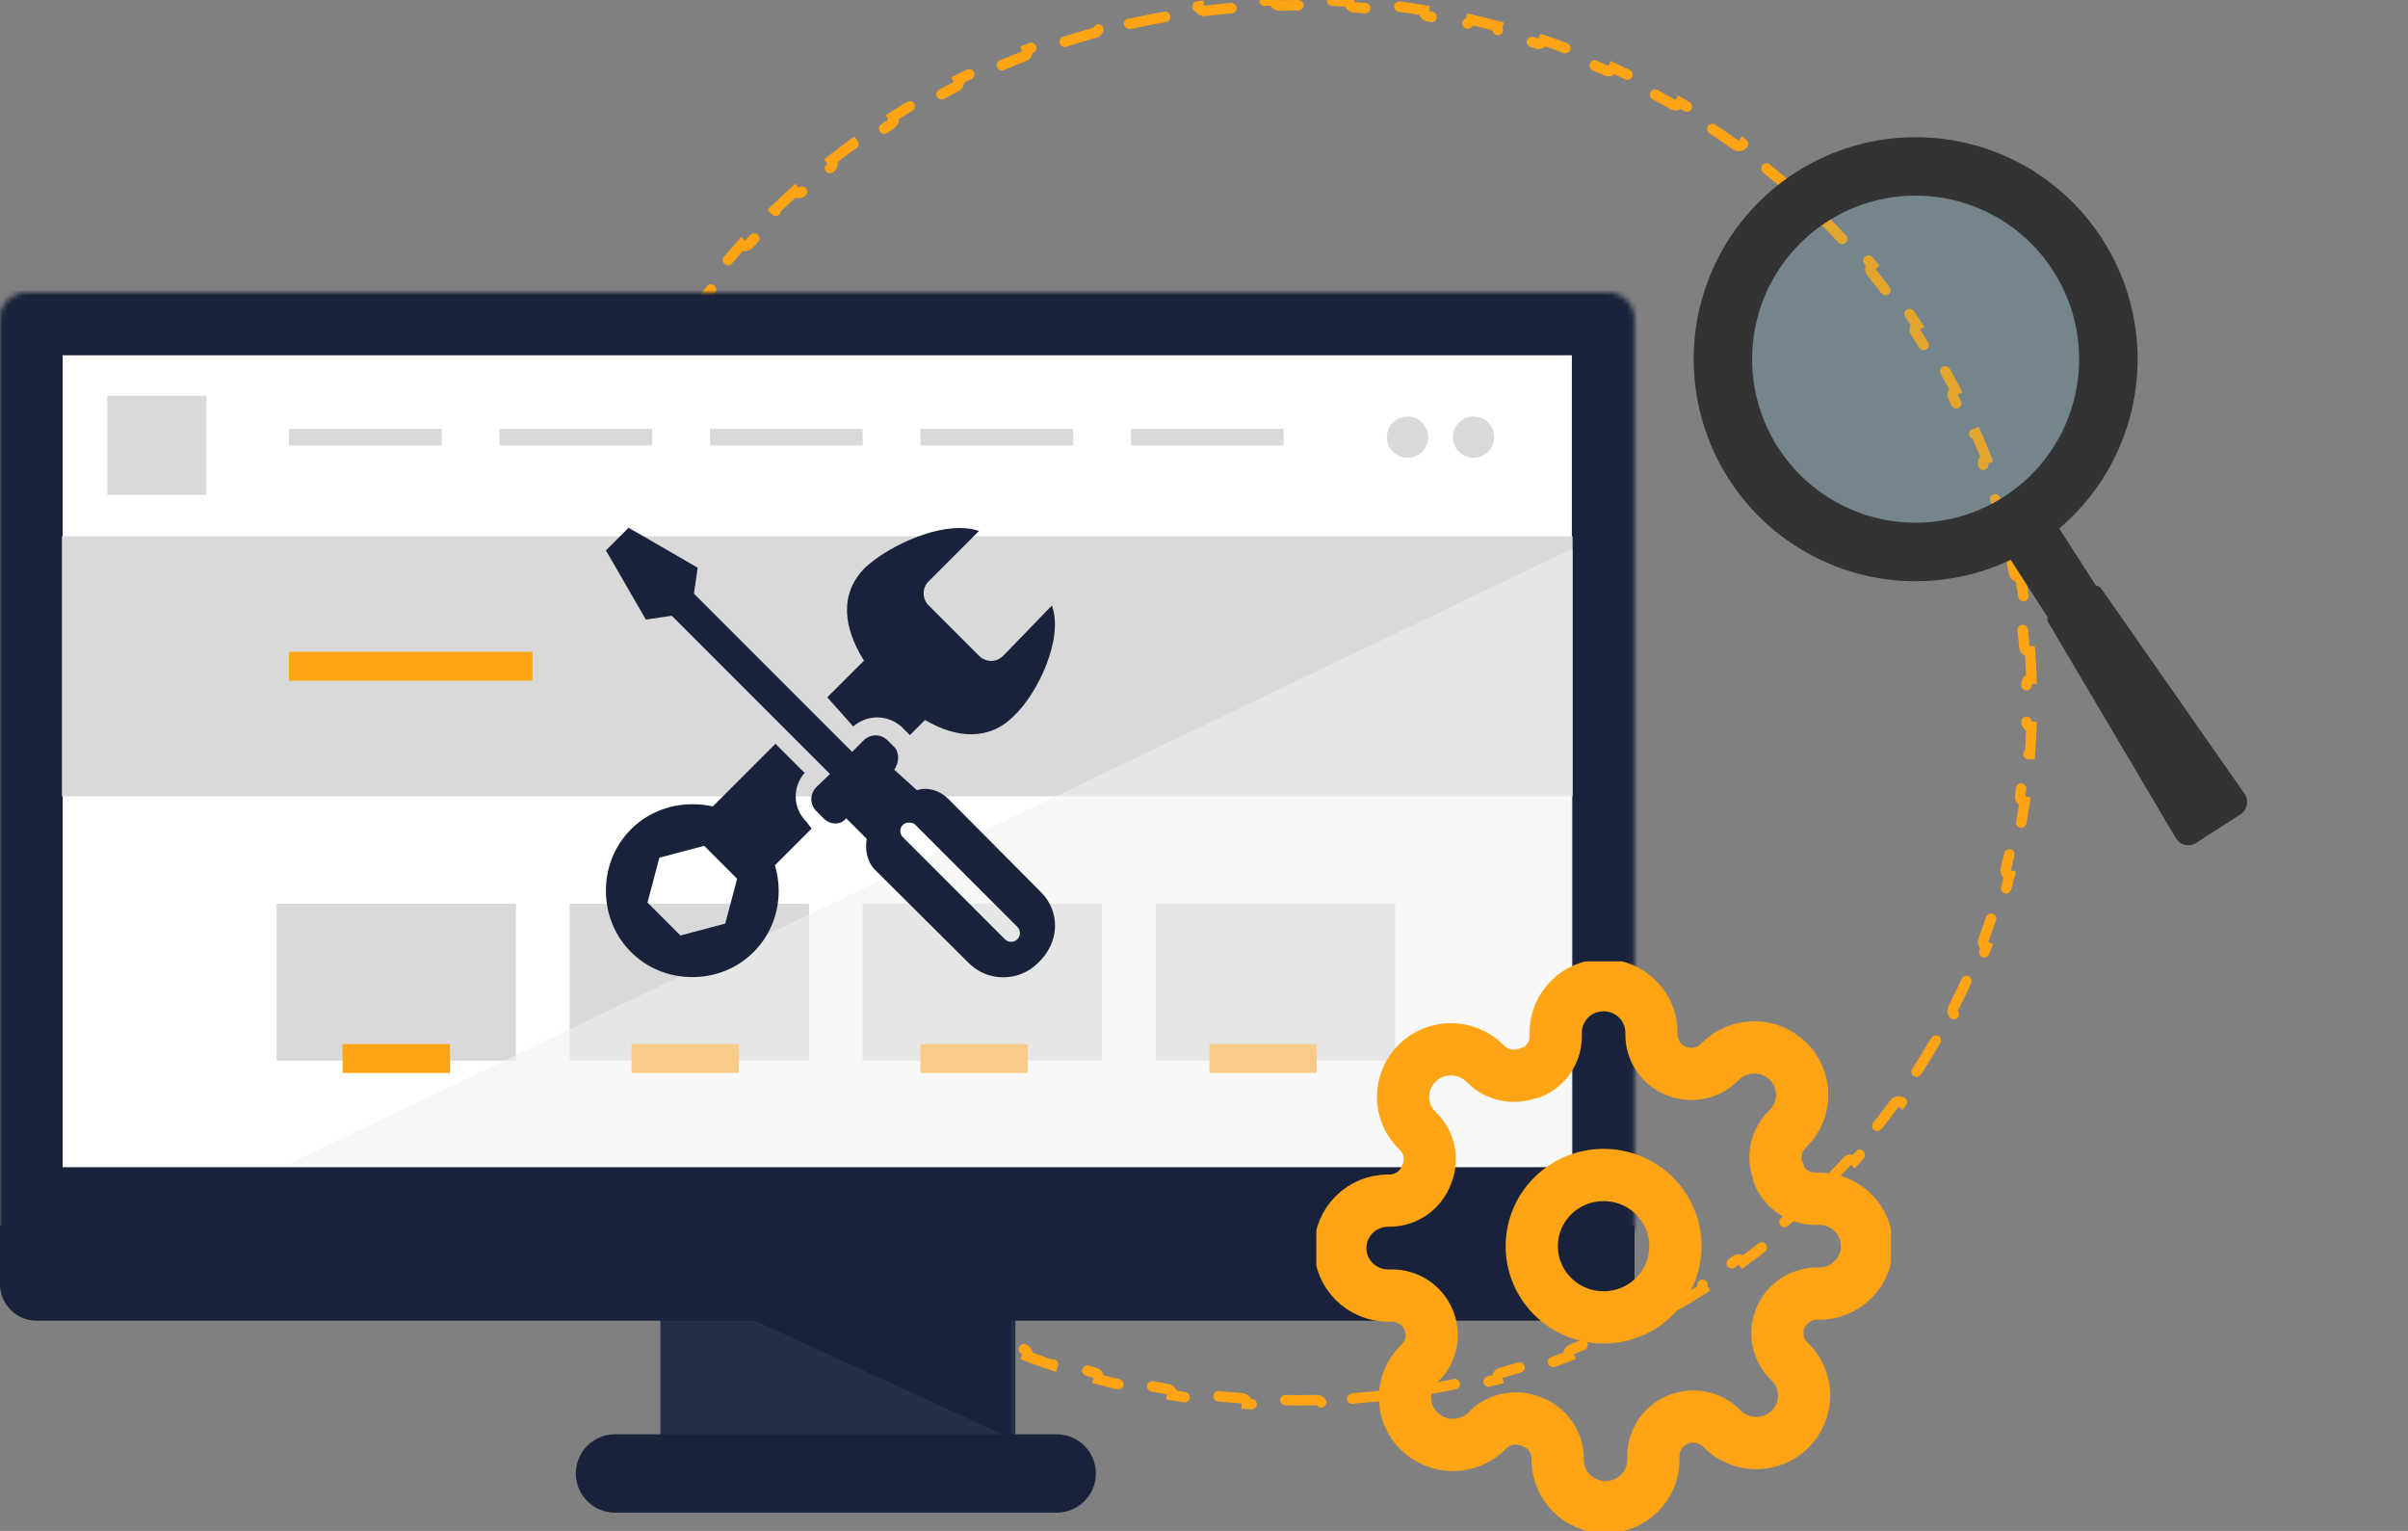 <svg width="461" height="293" viewBox="0 0 461 293" fill="none" xmlns="http://www.w3.org/2000/svg">
<rect x="0" y="0" width="461" height="293" fill="#808080" stroke="none"/>
<path d="M388.633 124.699C388.762 126.421 388.858 128.151 388.919 129.891C388.369 129.908 387.936 130.367 387.951 130.918C387.984 132.108 388 133.302 388 134.5C388 135.698 387.984 136.892 387.951 138.082C387.936 138.633 388.369 139.092 388.919 139.109C388.858 140.849 388.762 142.579 388.633 144.301C388.084 144.258 387.603 144.666 387.557 145.215C387.359 147.6 387.096 149.967 386.769 152.315C386.693 152.861 387.072 153.365 387.617 153.443C387.364 155.163 387.077 156.872 386.756 158.571C386.216 158.467 385.692 158.819 385.586 159.36C385.124 161.704 384.599 164.027 384.011 166.327C383.875 166.861 384.196 167.404 384.729 167.542C384.286 169.222 383.81 170.889 383.301 172.542C382.776 172.378 382.216 172.67 382.05 173.196C381.331 175.472 380.55 177.722 379.709 179.945C379.514 180.46 379.773 181.036 380.287 181.233C379.661 182.851 379.002 184.455 378.313 186.044C377.809 185.823 377.221 186.051 376.997 186.555C376.032 188.736 375.007 190.887 373.925 193.006C373.675 193.497 373.869 194.098 374.358 194.35C373.558 195.889 372.728 197.411 371.868 198.916C371.391 198.642 370.781 198.804 370.505 199.281C369.307 201.341 368.055 203.368 366.749 205.36C366.447 205.821 366.574 206.439 367.034 206.743C366.072 208.185 365.083 209.609 364.066 211.014C363.621 210.689 362.998 210.785 362.671 211.229C361.26 213.148 359.798 215.03 358.286 216.873C357.937 217.299 357.998 217.927 358.422 218.278C357.313 219.609 356.178 220.92 355.019 222.21C354.611 221.84 353.98 221.87 353.609 222.277C352.004 224.036 350.351 225.753 348.654 227.429C348.261 227.816 348.256 228.447 348.642 228.84C347.4 230.048 346.134 231.234 344.846 232.396C344.479 231.986 343.848 231.95 343.437 232.316C341.658 233.898 339.836 235.436 337.973 236.928C337.543 237.272 337.473 237.899 337.816 238.33C336.456 239.403 335.075 240.452 333.674 241.477C333.35 241.031 332.727 240.93 332.28 241.252C330.349 242.642 328.379 243.985 326.373 245.28C325.909 245.579 325.775 246.195 326.072 246.659C324.611 247.587 323.131 248.49 321.632 249.366C321.356 248.889 320.746 248.726 320.269 249.001C318.208 250.186 316.112 251.323 313.984 252.407C313.493 252.658 313.297 253.258 313.545 253.749C311.998 254.524 310.434 255.272 308.854 255.993C308.627 255.491 308.037 255.267 307.534 255.492C305.365 256.463 303.166 257.382 300.937 258.248C300.424 258.447 300.168 259.025 300.366 259.539C298.75 260.154 297.118 260.741 295.473 261.299C295.298 260.777 294.733 260.495 294.21 260.668C291.956 261.416 289.675 262.11 287.37 262.749C286.839 262.896 286.527 263.445 286.672 263.977C285.003 264.427 283.322 264.848 281.628 265.24C281.506 264.703 280.972 264.365 280.434 264.486C278.118 265.005 275.78 265.469 273.421 265.876C272.877 265.97 272.513 266.485 272.605 267.028C270.9 267.31 269.185 267.563 267.46 267.786C267.391 267.239 266.893 266.851 266.346 266.918C263.992 267.206 261.619 267.437 259.229 267.611C258.68 267.651 258.266 268.128 258.304 268.678C256.581 268.791 254.85 268.875 253.11 268.929C253.095 268.378 252.637 267.943 252.086 267.957C250.895 267.986 249.699 268 248.5 268C247.301 268 246.105 267.986 244.914 267.957C244.363 267.943 243.905 268.378 243.89 268.929C242.15 268.875 240.419 268.791 238.696 268.678C238.734 268.128 238.32 267.651 237.771 267.611C235.381 267.437 233.008 267.206 230.654 266.918C230.107 266.851 229.609 267.239 229.54 267.786C227.815 267.563 226.1 267.31 224.395 267.028C224.487 266.485 224.123 265.97 223.579 265.876C221.22 265.469 218.882 265.005 216.566 264.486C216.028 264.365 215.494 264.703 215.372 265.24C213.678 264.848 211.997 264.427 210.328 263.977C210.473 263.445 210.161 262.896 209.63 262.749C207.325 262.11 205.044 261.416 202.79 260.668C202.267 260.495 201.702 260.777 201.527 261.299C199.882 260.741 198.25 260.154 196.634 259.539C196.832 259.025 196.576 258.447 196.063 258.248C193.834 257.382 191.635 256.463 189.466 255.492C188.963 255.267 188.373 255.491 188.146 255.993C186.566 255.272 185.002 254.524 183.455 253.749C183.703 253.258 183.507 252.658 183.016 252.407C180.888 251.323 178.792 250.186 176.731 249.001C176.254 248.726 175.644 248.889 175.368 249.366C173.869 248.49 172.389 247.587 170.928 246.659C171.225 246.195 171.091 245.579 170.627 245.28C168.621 243.985 166.651 242.642 164.72 241.252C164.273 240.93 163.65 241.031 163.326 241.477C161.925 240.452 160.544 239.403 159.184 238.33C159.527 237.899 159.457 237.272 159.027 236.928C157.164 235.435 155.342 233.898 153.563 232.316C153.152 231.95 152.521 231.986 152.154 232.396C150.866 231.234 149.6 230.048 148.358 228.84C148.744 228.447 148.739 227.816 148.346 227.429C146.649 225.753 144.996 224.035 143.391 222.277C143.02 221.87 142.389 221.84 141.981 222.21C140.822 220.92 139.687 219.609 138.578 218.278C139.002 217.927 139.063 217.299 138.714 216.873C137.202 215.03 135.74 213.148 134.329 211.229C134.002 210.785 133.379 210.689 132.934 211.013C131.917 209.609 130.928 208.185 129.966 206.743C130.426 206.439 130.553 205.821 130.251 205.36C128.945 203.368 127.693 201.341 126.495 199.281C126.219 198.804 125.609 198.642 125.132 198.916C124.272 197.411 123.442 195.889 122.642 194.35C123.131 194.098 123.325 193.497 123.075 193.006C121.993 190.887 120.968 188.736 120.002 186.555C119.779 186.051 119.191 185.823 118.687 186.044C117.998 184.455 117.339 182.851 116.713 181.233C117.227 181.036 117.486 180.46 117.291 179.945C116.45 177.722 115.669 175.472 114.95 173.196C114.784 172.67 114.224 172.378 113.699 172.542C113.19 170.889 112.714 169.222 112.271 167.542C112.804 167.404 113.125 166.861 112.989 166.327C112.401 164.027 111.875 161.704 111.414 159.36C111.308 158.819 110.784 158.467 110.244 158.571C109.923 156.872 109.636 155.163 109.383 153.443C109.928 153.365 110.307 152.861 110.231 152.315C109.904 149.967 109.641 147.6 109.443 145.215C109.397 144.666 108.916 144.258 108.367 144.301C108.238 142.579 108.142 140.849 108.081 139.109C108.631 139.092 109.064 138.633 109.049 138.082C109.016 136.892 109 135.698 109 134.5C109 133.302 109.016 132.108 109.049 130.918C109.064 130.367 108.631 129.908 108.081 129.891C108.142 128.151 108.238 126.421 108.367 124.699C108.916 124.742 109.397 124.334 109.443 123.785C109.641 121.4 109.904 119.033 110.231 116.685C110.307 116.139 109.928 115.635 109.383 115.557C109.636 113.837 109.923 112.128 110.244 110.429C110.784 110.533 111.308 110.181 111.414 109.64C111.876 107.296 112.401 104.973 112.989 102.673C113.125 102.139 112.804 101.596 112.271 101.458C112.714 99.778 113.19 98.111 113.699 96.458C114.224 96.622 114.784 96.33 114.95 95.804C115.669 93.528 116.45 91.278 117.291 89.055C117.486 88.54 117.227 87.964 116.713 87.767C117.339 86.149 117.998 84.545 118.687 82.956C119.191 83.177 119.779 82.949 120.003 82.445C120.968 80.264 121.993 78.113 123.075 75.993C123.325 75.503 123.131 74.902 122.642 74.65C123.442 73.111 124.272 71.588 125.132 70.084C125.609 70.358 126.219 70.196 126.495 69.719C127.693 67.659 128.945 65.632 130.251 63.64C130.553 63.179 130.426 62.561 129.967 62.257C130.928 60.815 131.917 59.391 132.934 57.986C133.379 58.311 134.002 58.215 134.329 57.771C135.74 55.852 137.202 53.97 138.714 52.127C139.063 51.701 139.002 51.073 138.578 50.722C139.687 49.391 140.822 48.08 141.981 46.79C142.389 47.16 143.02 47.13 143.391 46.723C144.996 44.965 146.649 43.247 148.346 41.571C148.739 41.184 148.744 40.553 148.358 40.16C149.6 38.952 150.866 37.766 152.154 36.604C152.521 37.014 153.152 37.05 153.563 36.684C155.342 35.102 157.164 33.565 159.027 32.072C159.457 31.728 159.527 31.101 159.184 30.67C160.544 29.597 161.925 28.548 163.326 27.523C163.65 27.969 164.273 28.07 164.72 27.748C166.651 26.358 168.621 25.015 170.627 23.72C171.091 23.422 171.225 22.805 170.928 22.341C172.389 21.413 173.869 20.511 175.368 19.634C175.644 20.11 176.254 20.274 176.731 19.999C178.792 18.814 180.888 17.677 183.016 16.593C183.507 16.342 183.703 15.742 183.455 15.251C185.002 14.476 186.566 13.728 188.146 13.007C188.373 13.509 188.963 13.733 189.466 13.508C191.635 12.537 193.834 11.618 196.063 10.752C196.576 10.553 196.832 9.975 196.634 9.461C198.25 8.846 199.882 8.259 201.527 7.701C201.702 8.223 202.267 8.505 202.79 8.332C205.044 7.584 207.325 6.89 209.63 6.251C210.161 6.104 210.473 5.555 210.328 5.024C211.997 4.573 213.678 4.152 215.372 3.76C215.494 4.297 216.028 4.635 216.566 4.514C218.882 3.995 221.22 3.531 223.579 3.124C224.123 3.03 224.487 2.515 224.395 1.972C226.1 1.69 227.815 1.437 229.54 1.214C229.609 1.761 230.107 2.149 230.654 2.082C233.008 1.794 235.381 1.563 237.771 1.389C238.32 1.349 238.734 0.872 238.696 0.322C240.419 0.209 242.15 0.125 243.89 0.071C243.905 0.622 244.363 1.057 244.914 1.043C246.105 1.014 247.301 1 248.5 1C249.699 1 250.895 1.014 252.086 1.043C252.637 1.057 253.095 0.622 253.11 0.071C254.85 0.125 256.581 0.209 258.304 0.322C258.266 0.872 258.68 1.349 259.229 1.389C261.619 1.563 263.992 1.794 266.346 2.082C266.893 2.149 267.391 1.761 267.46 1.214C269.185 1.437 270.9 1.69 272.605 1.972C272.513 2.515 272.877 3.03 273.421 3.124C275.78 3.531 278.118 3.995 280.434 4.514C280.972 4.635 281.506 4.297 281.628 3.76C283.322 4.152 285.003 4.573 286.672 5.024C286.527 5.555 286.839 6.104 287.37 6.251C289.675 6.89 291.956 7.584 294.21 8.332C294.733 8.505 295.298 8.223 295.473 7.701C297.118 8.259 298.75 8.846 300.366 9.461C300.168 9.975 300.424 10.553 300.937 10.752C303.166 11.618 305.365 12.537 307.534 13.508C308.037 13.733 308.627 13.509 308.854 13.007C310.434 13.728 311.998 14.476 313.545 15.251C313.297 15.742 313.493 16.342 313.984 16.593C316.112 17.677 318.208 18.814 320.269 19.999C320.746 20.274 321.356 20.11 321.632 19.634C323.131 20.511 324.611 21.413 326.072 22.341C325.775 22.805 325.909 23.422 326.373 23.72C328.379 25.015 330.349 26.358 332.28 27.748C332.727 28.07 333.35 27.969 333.674 27.523C335.075 28.548 336.456 29.597 337.816 30.67C337.473 31.101 337.543 31.728 337.973 32.072C339.836 33.565 341.658 35.102 343.437 36.684C343.848 37.05 344.479 37.014 344.846 36.604C346.134 37.766 347.4 38.952 348.642 40.16C348.256 40.553 348.261 41.184 348.654 41.571C350.351 43.247 352.004 44.965 353.609 46.723C353.98 47.13 354.611 47.16 355.019 46.79C356.178 48.08 357.313 49.391 358.422 50.722C357.998 51.073 357.937 51.701 358.286 52.127C359.798 53.97 361.26 55.852 362.671 57.771C362.998 58.215 363.621 58.311 364.066 57.986C365.083 59.391 366.072 60.815 367.034 62.257C366.574 62.561 366.447 63.179 366.749 63.64C368.055 65.632 369.307 67.659 370.505 69.719C370.781 70.196 371.391 70.359 371.868 70.084C372.728 71.588 373.558 73.111 374.358 74.65C373.869 74.902 373.675 75.503 373.925 75.994C375.007 78.113 376.032 80.264 376.997 82.445C377.221 82.949 377.809 83.177 378.313 82.956C379.002 84.545 379.661 86.149 380.287 87.767C379.773 87.964 379.514 88.54 379.709 89.055C380.55 91.278 381.331 93.528 382.05 95.804C382.216 96.33 382.776 96.622 383.301 96.458C383.81 98.111 384.286 99.778 384.729 101.458C384.196 101.596 383.875 102.139 384.011 102.673C384.599 104.973 385.125 107.296 385.586 109.64C385.692 110.181 386.216 110.533 386.756 110.429C387.077 112.128 387.364 113.837 387.617 115.557C387.072 115.635 386.693 116.139 386.769 116.685C387.096 119.033 387.359 121.4 387.557 123.785C387.603 124.334 388.084 124.742 388.633 124.699Z" stroke="#FFA414" stroke-width="2" stroke-linecap="round" stroke-dasharray="7 7"/>
<rect x="8.692" y="62.322" width="294.748" height="166.734" fill="white"/>
<mask id="path-3-inside-1_1089_104" fill="white">
<path d="M0 61C0 58.239 2.239 56 5 56H307.923C310.684 56 312.923 58.239 312.923 61V235.378H0V61Z"/>
</mask>
<path d="M0 61C0 58.239 2.239 56 5 56H307.923C310.684 56 312.923 58.239 312.923 61V235.378H0V61Z" stroke="#18223B" stroke-width="24" mask="url(#path-3-inside-1_1089_104)"/>
<rect x="126.434" y="251.182" width="67.958" height="26.867" fill="#242F4A"/>
<path d="M117.741 282H202.294" stroke="#18223B" stroke-width="15" stroke-linecap="round"/>
<path d="M193.601 275.283L141.052 251.182H193.601V275.283Z" fill="#18223B"/>
<path d="M0 234.587H312.923V245.762C312.923 249.628 309.789 252.762 305.923 252.762H7C3.134 252.762 0 249.628 0 245.762V234.587Z" fill="#18223B"/>
<rect x="11.853" y="102.622" width="289.217" height="49.783" fill="#D9D9D9"/>
<rect x="20.545" y="75.755" width="18.965" height="18.965" fill="#D9D9D9"/>
<rect x="55.315" y="82.077" width="29.238" height="3.161" fill="#D9D9D9"/>
<rect x="95.615" y="82.077" width="29.238" height="3.161" fill="#D9D9D9"/>
<rect x="135.916" y="82.077" width="29.238" height="3.161" fill="#D9D9D9"/>
<rect x="176.217" y="82.077" width="29.238" height="3.161" fill="#D9D9D9"/>
<rect x="216.517" y="82.077" width="29.238" height="3.161" fill="#D9D9D9"/>
<circle cx="269.462" cy="83.657" r="3.951" fill="#D9D9D9"/>
<circle cx="282.105" cy="83.657" r="3.951" fill="#D9D9D9"/>
<rect x="52.944" y="172.951" width="45.832" height="30.028" fill="#D9D9D9"/>
<rect x="109.049" y="172.951" width="45.832" height="30.028" fill="#D9D9D9"/>
<rect x="165.154" y="172.951" width="45.832" height="30.028" fill="#D9D9D9"/>
<rect x="221.259" y="172.951" width="45.832" height="30.028" fill="#D9D9D9"/>
<rect x="65.587" y="199.818" width="20.546" height="5.531" fill="#FFA414"/>
<rect x="120.902" y="199.818" width="20.546" height="5.531" fill="#FFA414"/>
<rect x="176.217" y="199.818" width="20.546" height="5.531" fill="#FFA414"/>
<rect x="231.531" y="199.818" width="20.546" height="5.531" fill="#FFA414"/>
<rect x="55.315" y="124.748" width="46.622" height="5.531" fill="#FFA414"/>
<path d="M301.07 104.993L55.315 222.734H301.07V104.993Z" fill="#F3F3F3" fill-opacity="0.52"/>
<g clip-path="url(#clip0_1089_104)">
<path d="M120.343 101L116 105.343L123.651 118.574L128.612 117.846L158.897 148.135L156.314 150.615C154.991 151.938 154.991 153.943 156.314 155.266L157.657 156.612C158.98 157.935 161.004 157.935 161.997 156.612L165.926 160.538C165.596 162.523 165.926 164.881 167.58 166.535L185.462 184.314C189.1 187.953 195.054 187.953 198.692 184.314C202.992 180.345 202.953 174.411 199.314 170.772L181.535 152.888C179.881 151.234 177.523 150.572 175.538 151.234L171.195 147.308C172.188 145.985 172.188 143.96 171.195 142.965L169.955 141.728C169.654 141.414 169.293 141.165 168.894 140.994C168.494 140.824 168.064 140.736 167.63 140.736C167.195 140.736 166.765 140.824 166.366 140.994C165.966 141.165 165.605 141.414 165.304 141.728L163.135 143.897L132.849 113.612L133.57 108.651L120.34 101H120.343ZM184.843 101.103C178.317 100.56 169.664 104.887 165.615 108.647C160.634 113.629 161.448 120.142 165.407 126.43L158.381 133.458L163.343 139.038C165.989 136.723 169.892 136.723 172.538 139.038L173.885 140.381L174.196 140.692L177.09 137.798C183.07 141.314 189.295 141.82 194.042 137.074C198.672 132.774 203.694 122.169 201.378 115.885L192.077 125.497C190.754 126.82 188.749 126.82 187.426 125.497L177.811 115.885C177.497 115.584 177.248 115.223 177.077 114.823C176.907 114.424 176.819 113.994 176.819 113.559C176.819 113.125 176.907 112.695 177.077 112.295C177.248 111.896 177.497 111.535 177.811 111.234L187.43 101.622C186.603 101.331 185.776 101.182 184.843 101.103ZM148.458 142.346L136.465 154.337C135.176 154.05 133.859 153.911 132.538 153.923C123.277 153.923 116 161.2 116 170.462C116 179.723 123.277 187 132.538 187C141.8 187 149.077 179.723 149.077 170.462C149.077 168.765 148.809 167.134 148.353 165.603L155.381 158.574L154.349 157.231C151.703 154.585 151.723 150.576 154.038 147.926L148.455 142.346H148.458ZM174.093 157.439C174.506 157.439 174.897 157.519 175.228 157.853L194.766 177.388C195.428 178.049 195.428 179.101 194.766 179.763C194.105 180.424 193.046 180.424 192.385 179.763L172.853 160.228C172.191 159.566 172.191 158.514 172.853 157.853C173.183 157.522 173.68 157.439 174.093 157.439ZM134.814 161.878L141.119 168.186L138.843 176.763L130.266 179.038L123.958 172.731L126.234 164.154L134.814 161.878V161.878Z" fill="#18223B"/>
</g>
<g clip-path="url(#clip1_1089_104)">
<path d="M307 252.125C314.594 252.125 320.75 246.025 320.75 238.5C320.75 230.975 314.594 224.875 307 224.875C299.406 224.875 293.25 230.975 293.25 238.5C293.25 246.025 299.406 252.125 307 252.125Z" stroke="#FFA414" stroke-width="10" stroke-linecap="round" stroke-linejoin="round"/>
<path d="M340.917 252.125C340.307 253.495 340.125 255.014 340.394 256.488C340.664 257.961 341.373 259.32 342.429 260.391L342.704 260.663C343.556 261.507 344.233 262.509 344.694 263.611C345.155 264.714 345.393 265.896 345.393 267.09C345.393 268.284 345.155 269.465 344.694 270.568C344.233 271.671 343.556 272.673 342.704 273.516C341.853 274.361 340.842 275.031 339.729 275.488C338.616 275.945 337.423 276.18 336.219 276.18C335.014 276.18 333.821 275.945 332.708 275.488C331.596 275.031 330.585 274.361 329.733 273.516L329.458 273.244C328.378 272.197 327.006 271.494 325.519 271.227C324.033 270.96 322.499 271.14 321.117 271.745C319.761 272.321 318.605 273.277 317.791 274.495C316.976 275.714 316.539 277.141 316.533 278.603V279.375C316.533 281.784 315.568 284.094 313.849 285.798C312.129 287.501 309.798 288.458 307.367 288.458C304.936 288.458 302.604 287.501 300.885 285.798C299.166 284.094 298.2 281.784 298.2 279.375V278.966C298.165 277.463 297.673 276.005 296.791 274.782C295.908 273.559 294.674 272.627 293.25 272.108C291.868 271.504 290.334 271.323 288.847 271.591C287.361 271.858 285.989 272.56 284.908 273.607L284.633 273.88C283.782 274.724 282.771 275.394 281.658 275.851C280.545 276.308 279.353 276.544 278.148 276.544C276.943 276.544 275.75 276.308 274.638 275.851C273.525 275.394 272.514 274.724 271.663 273.88C270.81 273.036 270.134 272.034 269.673 270.932C269.212 269.829 268.974 268.647 268.974 267.453C268.974 266.259 269.212 265.077 269.673 263.975C270.134 262.872 270.81 261.87 271.663 261.027L271.938 260.754C272.994 259.684 273.703 258.324 273.973 256.851C274.242 255.378 274.06 253.858 273.45 252.488C272.869 251.145 271.904 249.999 270.675 249.192C269.445 248.386 268.004 247.953 266.529 247.947H265.75C263.319 247.947 260.987 246.99 259.268 245.286C257.549 243.583 256.583 241.272 256.583 238.863C256.583 236.454 257.549 234.144 259.268 232.44C260.987 230.737 263.319 229.78 265.75 229.78H266.163C267.68 229.745 269.151 229.258 270.385 228.384C271.619 227.509 272.56 226.286 273.083 224.875C273.693 223.505 273.875 221.986 273.606 220.512C273.336 219.039 272.627 217.68 271.571 216.609L271.296 216.337C270.444 215.493 269.767 214.491 269.306 213.389C268.845 212.286 268.607 211.104 268.607 209.91C268.607 208.717 268.845 207.535 269.306 206.432C269.767 205.329 270.444 204.327 271.296 203.484C272.147 202.639 273.158 201.969 274.271 201.512C275.384 201.055 276.577 200.82 277.781 200.82C278.986 200.82 280.179 201.055 281.292 201.512C282.404 201.969 283.415 202.639 284.267 203.484L284.542 203.756C285.622 204.803 286.994 205.506 288.481 205.773C289.967 206.04 291.501 205.86 292.883 205.255H293.25C294.606 204.679 295.762 203.723 296.576 202.505C297.39 201.286 297.827 199.859 297.833 198.397V197.625C297.833 195.216 298.799 192.906 300.518 191.202C302.237 189.499 304.569 188.542 307 188.542C309.431 188.542 311.763 189.499 313.482 191.202C315.201 192.906 316.167 195.216 316.167 197.625V198.034C316.173 199.495 316.61 200.923 317.424 202.142C318.238 203.36 319.394 204.316 320.75 204.892C322.132 205.496 323.666 205.677 325.153 205.409C326.64 205.142 328.012 204.44 329.092 203.393L329.367 203.12C330.218 202.276 331.229 201.606 332.342 201.149C333.455 200.692 334.647 200.456 335.852 200.456C337.057 200.456 338.25 200.692 339.362 201.149C340.475 201.606 341.486 202.276 342.338 203.12C343.19 203.964 343.866 204.966 344.327 206.069C344.789 207.171 345.026 208.353 345.026 209.547C345.026 210.741 344.789 211.923 344.327 213.025C343.866 214.128 343.19 215.13 342.338 215.973L342.063 216.246C341.006 217.316 340.297 218.676 340.028 220.149C339.758 221.622 339.94 223.142 340.55 224.512V224.875C341.131 226.218 342.096 227.364 343.325 228.171C344.555 228.978 345.996 229.411 347.471 229.417H348.25C350.681 229.417 353.013 230.374 354.732 232.077C356.451 233.781 357.417 236.091 357.417 238.5C357.417 240.909 356.451 243.219 354.732 244.923C353.013 246.626 350.681 247.583 348.25 247.583H347.838C346.363 247.589 344.922 248.022 343.692 248.829C342.462 249.636 341.498 250.782 340.917 252.125V252.125Z" stroke="#FFA414" stroke-width="10" stroke-linecap="round" stroke-linejoin="round"/>
</g>
<g clip-path="url(#clip2_1089_104)">
<path d="M343.706 33.034C336.642 37.59 331.088 44.138 327.747 51.851C324.405 59.563 323.426 68.093 324.932 76.362C326.438 84.632 330.363 92.268 336.21 98.307C342.057 104.345 349.563 108.514 357.779 110.286C365.995 112.059 374.553 111.355 382.369 108.264C390.185 105.172 396.909 99.833 401.69 92.92C406.472 86.007 409.096 77.832 409.23 69.427C409.365 61.023 407.005 52.768 402.447 45.705C399.423 41.016 395.504 36.968 390.915 33.793C386.326 30.619 381.156 28.379 375.701 27.202C370.246 26.026 364.613 25.935 359.123 26.936C353.633 27.936 348.394 30.009 343.706 33.034V33.034ZM383.7 95.04C378.498 98.395 372.418 100.132 366.229 100.032C360.04 99.932 354.02 97.999 348.929 94.477C343.839 90.955 339.907 86.003 337.631 80.246C335.356 74.49 334.838 68.188 336.143 62.138C337.449 56.087 340.52 50.56 344.967 46.254C349.414 41.949 355.038 39.059 361.128 37.95C367.218 36.84 373.499 37.562 379.179 40.023C384.859 42.484 389.681 46.574 393.036 51.776C395.265 55.229 396.791 59.088 397.528 63.132C398.265 67.175 398.198 71.324 397.331 75.342C396.464 79.36 394.814 83.167 392.475 86.547C390.136 89.927 387.154 92.813 383.7 95.04V95.04Z" fill="#333333"/>
<path d="M392.378 98.282L383.087 104.275L413.288 151.097L422.578 145.104L392.378 98.282Z" fill="#333333"/>
<path d="M428.931 155.848L420.449 161.319C420.132 161.521 419.777 161.658 419.406 161.72C419.035 161.782 418.655 161.769 418.29 161.681C417.924 161.592 417.58 161.431 417.278 161.207C416.976 160.983 416.723 160.7 416.533 160.375L392.156 119.159C391.984 118.874 391.929 118.533 392.005 118.209C392.08 117.884 392.278 117.602 392.558 117.422L400.512 112.291C400.793 112.112 401.132 112.048 401.459 112.112C401.786 112.177 402.075 112.365 402.267 112.637L429.686 151.891C429.904 152.198 430.057 152.546 430.137 152.914C430.216 153.281 430.221 153.661 430.151 154.03C430.08 154.4 429.936 154.751 429.726 155.063C429.517 155.376 429.246 155.642 428.931 155.848V155.848Z" fill="#333333"/>
<path opacity="0.13" d="M383.699 95.04C398.224 85.671 402.405 66.301 393.036 51.776C383.667 37.251 364.297 33.071 349.772 42.44C335.247 51.808 331.067 71.178 340.435 85.704C349.804 100.229 369.174 104.409 383.699 95.04Z" fill="#29ABE2"/>
</g>
<defs>
<clipPath id="clip0_1089_104">
<rect width="86" height="86" fill="white" transform="translate(116 101)"/>
</clipPath>
<clipPath id="clip1_1089_104">
<rect width="110" height="109" fill="white" transform="translate(252 184)"/>
</clipPath>
<clipPath id="clip2_1089_104">
<rect width="84.984" height="149.402" fill="white" transform="translate(308 56.065) rotate(-32.822)"/>
</clipPath>
</defs>
</svg>
